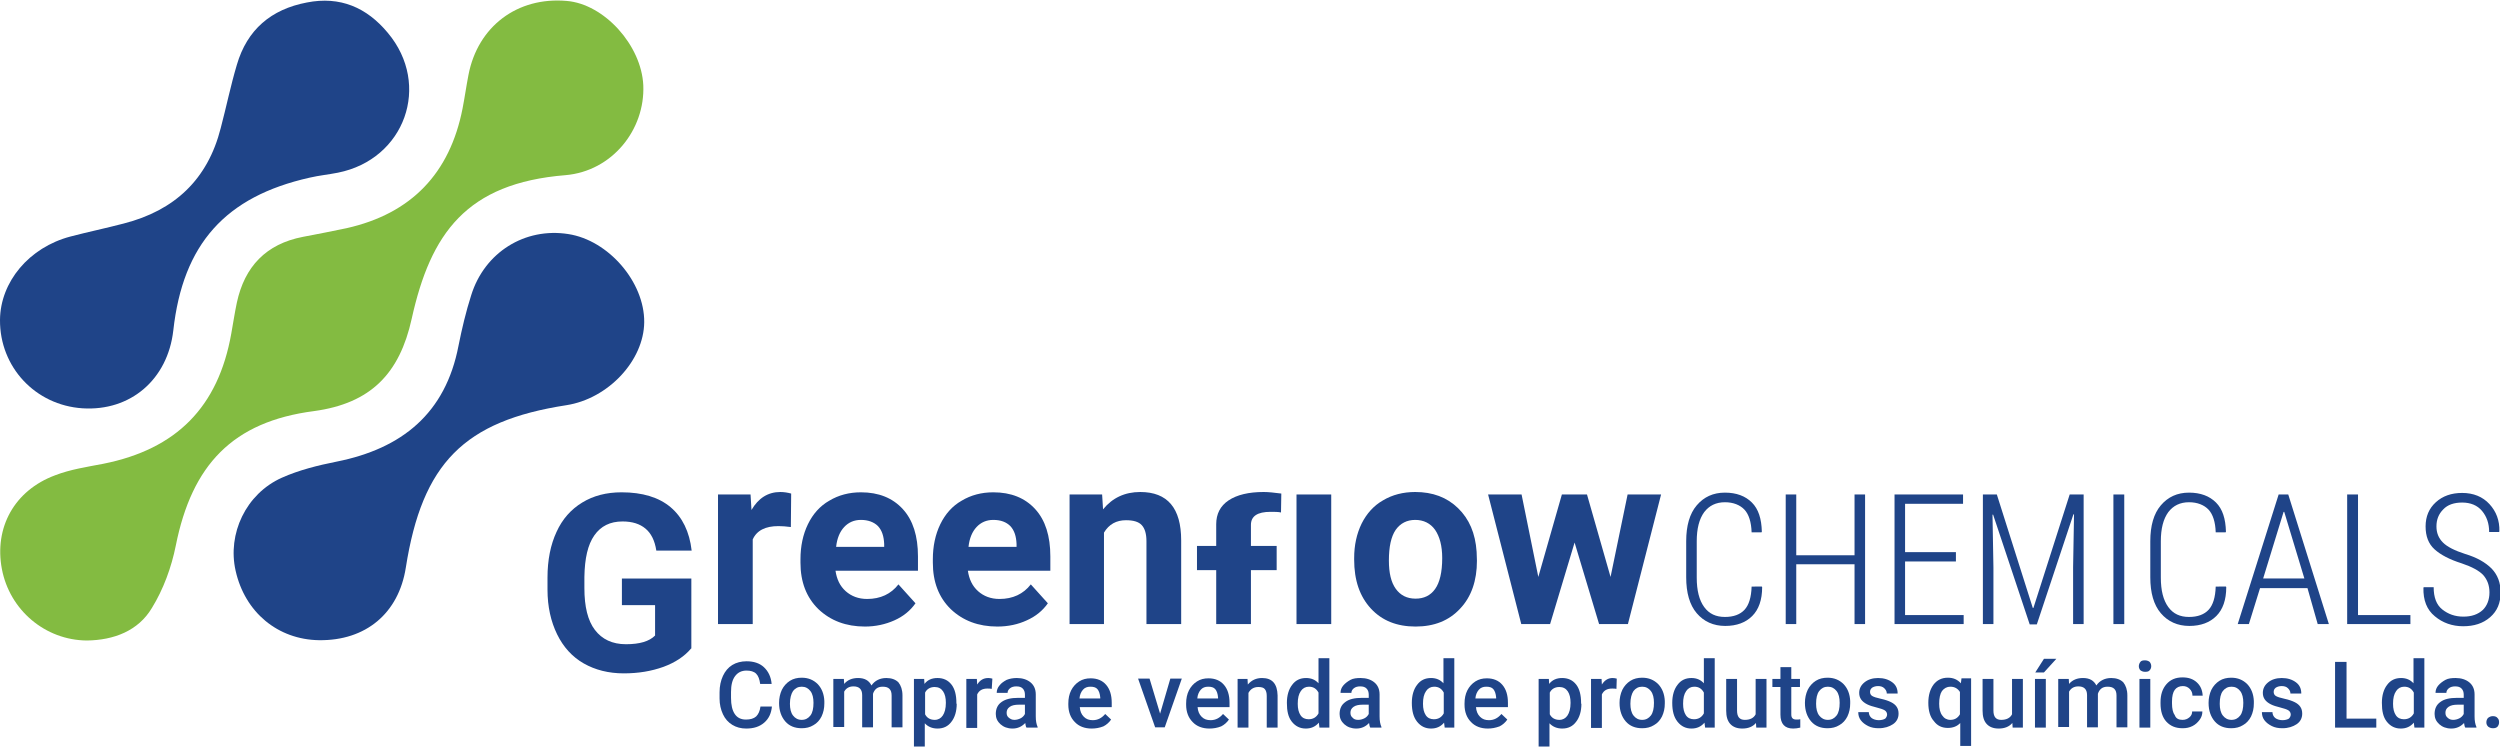 <svg xmlns="http://www.w3.org/2000/svg" xmlns:xlink="http://www.w3.org/1999/xlink" id="Layer_1" x="0px" y="0px" width="806.4px" height="240.8px" viewBox="0 0 806.4 240.8" style="enable-background:new 0 0 806.4 240.8;" xml:space="preserve"><style type="text/css">	.Drop_x0020_Shadow{fill:none;}	.Outer_x0020_Glow_x0020_5_x0020_pt{fill:none;}	.Jive_GS{fill:#A7CFE3;}	.st0{fill:#83BB41;}	.st1{fill:#1F4488;}</style><g>	<g>		<path class="st0" d="M28,206.6c-13.4-0.1-24.9-9.8-27.4-23.1c-2.5-13.3,4-25.3,17.2-30.2c4.9-1.9,10.3-2.7,15.5-3.7   c23.6-4.7,37.1-18.3,41.3-42c0.6-3.3,1.1-6.7,1.8-10c2.5-11.6,9.4-18.9,21.3-21.2c4.7-0.9,9.4-1.8,14.1-2.8   c20.9-4.7,33.3-17.7,37.4-38.6c0.7-3.6,1.2-7.2,1.9-10.8c3-15.7,15.8-25.3,31.7-23.9c12.1,1,24.1,14.3,24.7,27.2   c0.6,14.3-10,27.7-25.1,29c-32,2.6-43.5,18.8-49.6,46.3c-3.9,17.7-13.2,27.3-31.5,29.8C75,136,61.9,150,56.7,176   c-1.4,7-4,14.1-7.7,20.1C44.6,203.5,36.7,206.5,28,206.6z"></path>		<path class="st1" d="M0,103.2c0.1-12.3,9.4-23.4,22.7-26.9c5.7-1.5,11.5-2.7,17.2-4.2C56.3,67.9,67,57.9,71.2,41.3   c1.8-6.8,3.2-13.7,5.2-20.4C79.7,9.6,87.4,3,99,0.8c10.7-2.1,19.3,1.6,26.1,9.8c14.1,16.8,5.5,40.8-16.1,45.1   c-3,0.6-6.1,0.9-9.1,1.6c-27.2,6.1-40.9,21.4-44,49.3c-1.8,15.8-13.8,26.1-29.3,25.1C11.4,130.7-0.1,118.4,0,103.2z"></path>		<path class="st1" d="M102.9,206.5c-13.3-0.2-23.9-9-26.9-22.4c-2.7-11.9,3.3-24.8,14.9-30c5.6-2.5,11.7-4,17.7-5.2   c21-4.2,35.1-15.5,39.3-37.4c1.1-5.5,2.4-11,4.1-16.3c4.3-13.8,17.3-21.9,31.3-19.7c13,2,24.6,15.5,24.5,28.4   c-0.1,12.4-11.6,24.7-25.1,26.8c-33,5.1-46.5,18.7-51.8,52.4C128.6,197.8,118,206.7,102.9,206.5z"></path>	</g>	<path class="st1" d="M255.1,170c-1.5-0.2-2.9-0.3-4-0.3c-4.2,0-7,1.4-8.3,4.3v27.3h-11.2v-41.8h10.5l0.3,5c2.2-3.8,5.3-5.8,9.3-5.8  c1.2,0,2.4,0.2,3.5,0.5L255.1,170z"></path>	<path class="st1" d="M279,202.1c-6.1,0-11.1-1.9-15-5.6c-3.9-3.8-5.8-8.8-5.8-15v-1.1c0-4.2,0.8-8,2.4-11.3  c1.6-3.3,3.9-5.9,6.9-7.6c3-1.8,6.4-2.7,10.2-2.7c5.7,0,10.2,1.8,13.5,5.4c3.3,3.6,4.9,8.7,4.9,15.3v4.6h-26.6  c0.4,2.7,1.4,4.9,3.3,6.6c1.8,1.6,4.1,2.5,6.9,2.5c4.3,0,7.7-1.6,10.1-4.7l5.5,6.1c-1.7,2.4-3.9,4.2-6.8,5.5  C285.6,201.4,282.4,202.1,279,202.1z M277.7,167.7c-2.2,0-4,0.8-5.4,2.3c-1.4,1.5-2.3,3.6-2.6,6.4h15.5v-0.9  c-0.1-2.5-0.7-4.4-2-5.8C281.9,168.4,280,167.7,277.7,167.7z"></path>	<path class="st1" d="M321.7,202.1c-6.1,0-11.1-1.9-15-5.6c-3.9-3.8-5.8-8.8-5.8-15v-1.1c0-4.2,0.8-8,2.4-11.3  c1.6-3.3,3.9-5.9,6.9-7.6c3-1.8,6.4-2.7,10.2-2.7c5.7,0,10.2,1.8,13.5,5.4c3.3,3.6,4.9,8.7,4.9,15.3v4.6h-26.6  c0.4,2.7,1.4,4.9,3.3,6.6c1.8,1.6,4.1,2.5,6.9,2.5c4.3,0,7.7-1.6,10.1-4.7l5.5,6.1c-1.7,2.4-3.9,4.2-6.8,5.5  C328.4,201.4,325.2,202.1,321.7,202.1z M320.4,167.7c-2.2,0-4,0.8-5.4,2.3c-1.4,1.5-2.3,3.6-2.6,6.4h15.5v-0.9  c-0.1-2.5-0.7-4.4-2-5.8C324.6,168.4,322.8,167.7,320.4,167.7z"></path>	<path class="st1" d="M355.5,159.5l0.3,4.8c3-3.7,7-5.6,12-5.6c4.4,0,7.7,1.3,9.9,3.9c2.2,2.6,3.3,6.5,3.3,11.7v27h-11.2v-26.7  c0-2.4-0.5-4.1-1.5-5.2c-1-1.1-2.7-1.6-5.1-1.6c-3.1,0-5.5,1.3-7.1,4v29.5H345v-41.8H355.5z"></path>	<path class="st1" d="M392.3,201.3v-17.4h-6.2v-7.8h6.2v-7c0-3.3,1.3-5.9,4-7.7c2.7-1.8,6.5-2.7,11.3-2.7c1.5,0,3.4,0.2,5.7,0.5  l-0.1,6.1c-0.9-0.2-2.1-0.2-3.4-0.2c-4.2,0-6.3,1.4-6.3,4.2v6.8h8.3v7.8h-8.3v17.4H392.3z"></path>	<path class="st1" d="M429.4,201.3h-11.2v-41.8h11.2V201.3z"></path>	<path class="st1" d="M436.8,180c0-4.1,0.8-7.8,2.4-11.1c1.6-3.2,3.9-5.8,6.9-7.5c3-1.8,6.5-2.7,10.4-2.7c5.6,0,10.2,1.7,13.8,5.2  c3.6,3.5,5.6,8.1,6,14.1l0.1,2.9c0,6.4-1.8,11.6-5.4,15.4c-3.6,3.9-8.4,5.8-14.4,5.8c-6,0-10.8-1.9-14.4-5.8  c-3.6-3.9-5.4-9.1-5.4-15.8V180z M448,180.8c0,4,0.7,7,2.2,9.1c1.5,2.1,3.6,3.2,6.4,3.2c2.7,0,4.8-1,6.3-3.1  c1.5-2.1,2.3-5.4,2.3-10c0-3.9-0.8-6.9-2.3-9.1c-1.5-2.1-3.7-3.2-6.4-3.2c-2.7,0-4.8,1.1-6.3,3.2C448.7,173.1,448,176.4,448,180.8z  "></path>	<path class="st1" d="M519.5,186.1l5.5-26.6h10.8l-10.7,41.8h-9.3l-7.9-26.3l-7.9,26.3h-9.3L480,159.5h10.8l5.4,26.6l7.6-26.6h8.1  L519.5,186.1z"></path>	<g>		<path class="st1" d="M222.9,209.2c-2.1,2.5-5.1,4.5-8.9,5.9c-3.9,1.4-8.1,2.1-12.8,2.1c-4.9,0-9.2-1.1-12.9-3.2s-6.6-5.3-8.6-9.4   c-2-4.1-3.1-8.9-3.1-14.4v-3.9c0-5.7,1-10.6,2.9-14.7c1.9-4.2,4.7-7.3,8.3-9.5c3.6-2.2,7.8-3.3,12.7-3.3c6.7,0,12,1.6,15.8,4.8   c3.8,3.2,6.1,7.9,6.8,14h-11.4c-0.5-3.3-1.7-5.6-3.5-7.1c-1.8-1.5-4.2-2.3-7.4-2.3c-4,0-7,1.5-9.1,4.5c-2.1,3-3.1,7.4-3.2,13.4   v3.6c0,6,1.1,10.5,3.4,13.5s5.6,4.6,10,4.6c4.4,0,7.5-0.9,9.4-2.8v-9.8h-10.7v-8.6h22.4V209.2z"></path>	</g>	<g>		<path class="st1" d="M249,227.8c-0.2,2.3-1,4-2.5,5.3c-1.5,1.3-3.4,1.9-5.8,1.9c-1.7,0-3.2-0.4-4.5-1.2c-1.3-0.8-2.3-1.9-3-3.4   c-0.7-1.5-1.1-3.2-1.1-5.1v-2c0-2,0.4-3.8,1.1-5.3c0.7-1.5,1.7-2.7,3-3.5s2.9-1.2,4.6-1.2c2.3,0,4.2,0.6,5.6,1.9   c1.4,1.3,2.3,3.1,2.5,5.4h-3.7c-0.2-1.5-0.6-2.6-1.3-3.3c-0.7-0.7-1.8-1-3.1-1c-1.6,0-2.8,0.6-3.7,1.8s-1.3,2.9-1.3,5.1v1.9   c0,2.3,0.4,4,1.2,5.2c0.8,1.2,2,1.8,3.6,1.8c1.4,0,2.5-0.3,3.3-1c0.7-0.7,1.2-1.7,1.4-3.2H249z"></path>		<path class="st1" d="M251.3,226.7c0-1.5,0.3-2.9,0.9-4.2c0.6-1.2,1.5-2.2,2.6-2.9c1.1-0.7,2.4-1,3.8-1c2.1,0,3.8,0.7,5.2,2.1   c1.3,1.4,2,3.2,2.1,5.4l0,0.8c0,1.6-0.3,2.9-0.9,4.2c-0.6,1.2-1.5,2.2-2.6,2.8c-1.1,0.7-2.4,1-3.8,1c-2.2,0-4-0.7-5.3-2.2   c-1.3-1.5-2-3.5-2-5.9V226.7z M254.8,227c0,1.6,0.3,2.9,1,3.8c0.7,0.9,1.6,1.4,2.8,1.4c1.2,0,2.1-0.5,2.8-1.4c0.7-0.9,1-2.3,1-4.1   c0-1.6-0.3-2.9-1-3.8c-0.7-0.9-1.6-1.4-2.8-1.4c-1.2,0-2.1,0.5-2.8,1.4C255.2,223.8,254.8,225.2,254.8,227z"></path>		<path class="st1" d="M272.2,219l0.1,1.6c1.1-1.3,2.6-1.9,4.5-1.9c2.1,0,3.5,0.8,4.3,2.4c1.1-1.6,2.8-2.4,4.8-2.4   c1.7,0,3,0.5,3.9,1.4c0.8,1,1.3,2.4,1.3,4.2v10.3h-3.5v-10.2c0-1-0.2-1.7-0.7-2.2s-1.2-0.7-2.2-0.7c-0.8,0-1.5,0.2-2,0.6   s-0.9,1-1.1,1.7l0,10.8h-3.5v-10.4c0-1.9-1-2.8-2.8-2.8c-1.4,0-2.4,0.6-3,1.7v11.4h-3.5V219H272.2z"></path>		<path class="st1" d="M308.6,227c0,2.4-0.6,4.4-1.7,5.8c-1.1,1.5-2.6,2.2-4.5,2.2c-1.7,0-3.1-0.6-4.1-1.7v7.5h-3.5V219h3.3l0.1,1.6   c1-1.3,2.4-1.9,4.2-1.9c1.9,0,3.4,0.7,4.5,2.1s1.6,3.4,1.6,6V227z M305.1,226.7c0-1.6-0.3-2.8-0.9-3.7c-0.6-0.9-1.5-1.4-2.7-1.4   c-1.4,0-2.5,0.6-3.1,1.8v7c0.6,1.2,1.7,1.8,3.1,1.8c1.1,0,2-0.5,2.6-1.4S305.1,228.6,305.1,226.7z"></path>		<path class="st1" d="M319.9,222.2c-0.5-0.1-0.9-0.1-1.4-0.1c-1.6,0-2.7,0.6-3.3,1.9v10.8h-3.5V219h3.4l0.1,1.8   c0.9-1.4,2-2.1,3.6-2.1c0.5,0,0.9,0.1,1.3,0.2L319.9,222.2z"></path>		<path class="st1" d="M331.1,234.7c-0.2-0.3-0.3-0.8-0.4-1.5c-1.1,1.2-2.5,1.8-4.1,1.8c-1.6,0-2.9-0.5-3.9-1.4s-1.5-2-1.5-3.3   c0-1.7,0.6-3,1.9-3.9s3-1.3,5.3-1.3h2.2v-1c0-0.8-0.2-1.5-0.7-2s-1.1-0.7-2.1-0.7c-0.8,0-1.5,0.2-2,0.6s-0.8,0.9-0.8,1.5h-3.5   c0-0.9,0.3-1.7,0.9-2.4c0.6-0.8,1.4-1.3,2.3-1.8c1-0.4,2.1-0.6,3.3-0.6c1.8,0,3.3,0.5,4.4,1.4c1.1,0.9,1.7,2.2,1.7,3.9v7.1   c0,1.4,0.2,2.5,0.6,3.4v0.2H331.1z M327.2,232.2c0.7,0,1.4-0.2,2-0.5c0.6-0.3,1.1-0.8,1.4-1.4v-3h-1.9c-1.3,0-2.3,0.2-3,0.7   s-1,1.1-1,1.9c0,0.7,0.2,1.2,0.7,1.6S326.4,232.2,327.2,232.2z"></path>		<path class="st1" d="M352.1,235c-2.2,0-4.1-0.7-5.4-2.1c-1.4-1.4-2.1-3.3-2.1-5.6v-0.4c0-1.6,0.3-3,0.9-4.2   c0.6-1.2,1.5-2.2,2.6-2.9s2.3-1,3.7-1c2.1,0,3.8,0.7,5,2.1c1.2,1.4,1.8,3.3,1.8,5.8v1.4h-10.3c0.1,1.3,0.5,2.3,1.3,3.1   c0.8,0.8,1.7,1.1,2.9,1.1c1.6,0,2.9-0.7,4-2l1.9,1.8c-0.6,0.9-1.5,1.7-2.5,2.2C354.6,234.8,353.4,235,352.1,235z M351.7,221.5   c-1,0-1.8,0.3-2.4,1c-0.6,0.7-1,1.6-1.1,2.8h6.7v-0.3c-0.1-1.2-0.4-2.1-0.9-2.7S352.7,221.5,351.7,221.5z"></path>		<path class="st1" d="M374.2,230.2l3.3-11.3h3.7l-5.5,15.7h-3.1l-5.5-15.7h3.7L374.2,230.2z"></path>		<path class="st1" d="M390.1,235c-2.2,0-4.1-0.7-5.4-2.1c-1.4-1.4-2.1-3.3-2.1-5.6v-0.4c0-1.6,0.3-3,0.9-4.2   c0.6-1.2,1.5-2.2,2.6-2.9c1.1-0.7,2.3-1,3.7-1c2.1,0,3.8,0.7,5,2.1c1.2,1.4,1.8,3.3,1.8,5.8v1.4h-10.3c0.1,1.3,0.5,2.3,1.3,3.1   c0.8,0.8,1.7,1.1,2.9,1.1c1.6,0,2.9-0.7,4-2l1.9,1.8c-0.6,0.9-1.5,1.7-2.5,2.2C392.6,234.8,391.4,235,390.1,235z M389.7,221.5   c-1,0-1.8,0.3-2.4,1c-0.6,0.7-1,1.6-1.1,2.8h6.7v-0.3c-0.1-1.2-0.4-2.1-0.9-2.7S390.7,221.5,389.7,221.5z"></path>		<path class="st1" d="M402.4,219l0.1,1.8c1.2-1.4,2.7-2.1,4.6-2.1c3.3,0,4.9,1.9,5,5.6v10.4h-3.5v-10.2c0-1-0.2-1.7-0.6-2.2   c-0.4-0.5-1.1-0.7-2.1-0.7c-1.4,0-2.5,0.6-3.2,1.9v11.2h-3.5V219H402.4z"></path>		<path class="st1" d="M415.1,226.7c0-2.4,0.6-4.4,1.7-5.8c1.1-1.5,2.6-2.2,4.5-2.2c1.7,0,3,0.6,4,1.7v-8.1h3.5v22.4h-3.2l-0.2-1.6   c-1.1,1.3-2.5,1.9-4.2,1.9c-1.8,0-3.3-0.7-4.5-2.2S415.1,229.3,415.1,226.7z M418.6,227c0,1.6,0.3,2.8,0.9,3.7   c0.6,0.9,1.5,1.3,2.6,1.3c1.4,0,2.5-0.6,3.2-1.9v-6.7c-0.7-1.3-1.7-1.9-3.1-1.9c-1.1,0-2,0.5-2.6,1.4   C418.9,223.9,418.6,225.2,418.6,227z"></path>		<path class="st1" d="M442,234.7c-0.2-0.3-0.3-0.8-0.4-1.5c-1.1,1.2-2.5,1.8-4.1,1.8c-1.6,0-2.9-0.5-3.9-1.4c-1-0.9-1.5-2-1.5-3.3   c0-1.7,0.6-3,1.9-3.9c1.2-0.9,3-1.3,5.3-1.3h2.2v-1c0-0.8-0.2-1.5-0.7-2s-1.1-0.7-2.1-0.7c-0.8,0-1.5,0.2-2,0.6   c-0.5,0.4-0.8,0.9-0.8,1.5h-3.5c0-0.9,0.3-1.7,0.9-2.4s1.4-1.3,2.3-1.8s2.1-0.6,3.3-0.6c1.8,0,3.3,0.5,4.4,1.4   c1.1,0.9,1.7,2.2,1.7,3.9v7.1c0,1.4,0.2,2.5,0.6,3.4v0.2H442z M438.1,232.2c0.7,0,1.4-0.2,2-0.5c0.6-0.3,1.1-0.8,1.4-1.4v-3h-1.9   c-1.3,0-2.3,0.2-3,0.7c-0.7,0.5-1,1.1-1,1.9c0,0.7,0.2,1.2,0.7,1.6C436.7,232,437.3,232.2,438.1,232.2z"></path>		<path class="st1" d="M455.4,226.7c0-2.4,0.6-4.4,1.7-5.8c1.1-1.5,2.6-2.2,4.5-2.2c1.7,0,3,0.6,4,1.7v-8.1h3.5v22.4H466l-0.2-1.6   c-1.1,1.3-2.5,1.9-4.2,1.9c-1.8,0-3.3-0.7-4.5-2.2S455.4,229.3,455.4,226.7z M459,227c0,1.6,0.3,2.8,0.9,3.7   c0.6,0.9,1.5,1.3,2.6,1.3c1.4,0,2.5-0.6,3.2-1.9v-6.7c-0.7-1.3-1.7-1.9-3.1-1.9c-1.1,0-2,0.5-2.6,1.4   C459.3,223.9,459,225.2,459,227z"></path>		<path class="st1" d="M479.9,235c-2.2,0-4.1-0.7-5.4-2.1c-1.4-1.4-2.1-3.3-2.1-5.6v-0.4c0-1.6,0.3-3,0.9-4.2   c0.6-1.2,1.5-2.2,2.6-2.9c1.1-0.7,2.3-1,3.7-1c2.1,0,3.8,0.7,5,2.1c1.2,1.4,1.8,3.3,1.8,5.8v1.4h-10.3c0.1,1.3,0.5,2.3,1.3,3.1   c0.8,0.8,1.7,1.1,2.9,1.1c1.6,0,2.9-0.7,4-2l1.9,1.8c-0.6,0.9-1.5,1.7-2.5,2.2C482.3,234.8,481.2,235,479.9,235z M479.4,221.5   c-1,0-1.8,0.3-2.4,1c-0.6,0.7-1,1.6-1.1,2.8h6.7v-0.3c-0.1-1.2-0.4-2.1-0.9-2.7S480.4,221.5,479.4,221.5z"></path>		<path class="st1" d="M510.1,227c0,2.4-0.6,4.4-1.7,5.8c-1.1,1.5-2.6,2.2-4.5,2.2c-1.7,0-3.1-0.6-4.1-1.7v7.5h-3.5V219h3.3l0.1,1.6   c1-1.3,2.4-1.9,4.2-1.9c1.9,0,3.4,0.7,4.5,2.1c1.1,1.4,1.6,3.4,1.6,6V227z M506.6,226.7c0-1.6-0.3-2.8-0.9-3.7   c-0.6-0.9-1.5-1.4-2.7-1.4c-1.4,0-2.5,0.6-3.1,1.8v7c0.6,1.2,1.7,1.8,3.1,1.8c1.1,0,2-0.5,2.6-1.4S506.6,228.6,506.6,226.7z"></path>		<path class="st1" d="M521.4,222.2c-0.5-0.1-0.9-0.1-1.4-0.1c-1.6,0-2.7,0.6-3.3,1.9v10.8h-3.5V219h3.4l0.1,1.8   c0.9-1.4,2-2.1,3.5-2.1c0.5,0,0.9,0.1,1.3,0.2L521.4,222.2z"></path>		<path class="st1" d="M522.4,226.7c0-1.5,0.3-2.9,0.9-4.2c0.6-1.2,1.5-2.2,2.6-2.9c1.1-0.7,2.4-1,3.8-1c2.1,0,3.8,0.7,5.2,2.1   c1.3,1.4,2,3.2,2.1,5.4l0,0.8c0,1.6-0.3,2.9-0.9,4.2c-0.6,1.2-1.5,2.2-2.6,2.8c-1.1,0.7-2.4,1-3.8,1c-2.2,0-4-0.7-5.3-2.2   c-1.3-1.5-2-3.5-2-5.9V226.7z M525.9,227c0,1.6,0.3,2.9,1,3.8c0.7,0.9,1.6,1.4,2.8,1.4c1.2,0,2.1-0.5,2.8-1.4c0.7-0.9,1-2.3,1-4.1   c0-1.6-0.3-2.9-1-3.8c-0.7-0.9-1.6-1.4-2.8-1.4c-1.2,0-2.1,0.5-2.8,1.4C526.3,223.8,525.9,225.2,525.9,227z"></path>		<path class="st1" d="M539.4,226.7c0-2.4,0.6-4.4,1.7-5.8c1.1-1.5,2.6-2.2,4.5-2.2c1.7,0,3,0.6,4,1.7v-8.1h3.5v22.4H550l-0.2-1.6   c-1.1,1.3-2.5,1.9-4.2,1.9c-1.8,0-3.3-0.7-4.5-2.2S539.4,229.3,539.4,226.7z M542.9,227c0,1.6,0.3,2.8,0.9,3.7   c0.6,0.9,1.5,1.3,2.6,1.3c1.4,0,2.5-0.6,3.2-1.9v-6.7c-0.7-1.3-1.7-1.9-3.1-1.9c-1.1,0-2,0.5-2.6,1.4   C543.2,223.9,542.9,225.2,542.9,227z"></path>		<path class="st1" d="M566.4,233.2c-1,1.2-2.5,1.8-4.4,1.8c-1.7,0-3-0.5-3.9-1.5c-0.9-1-1.3-2.4-1.3-4.3V219h3.5v10.2   c0,2,0.8,3,2.5,3c1.7,0,2.9-0.6,3.5-1.8V219h3.5v15.7h-3.3L566.4,233.2z"></path>		<path class="st1" d="M577.8,215.2v3.8h2.8v2.6h-2.8v8.8c0,0.6,0.1,1,0.4,1.3s0.7,0.4,1.3,0.4c0.4,0,0.8,0,1.2-0.1v2.7   c-0.8,0.2-1.6,0.3-2.3,0.3c-2.7,0-4.1-1.5-4.1-4.5v-8.9h-2.6V219h2.6v-3.8H577.8z"></path>		<path class="st1" d="M582.2,226.7c0-1.5,0.3-2.9,0.9-4.2c0.6-1.2,1.5-2.2,2.6-2.9c1.1-0.7,2.4-1,3.8-1c2.1,0,3.8,0.7,5.2,2.1   c1.3,1.4,2,3.2,2.1,5.4l0,0.8c0,1.6-0.3,2.9-0.9,4.2c-0.6,1.2-1.5,2.2-2.6,2.8c-1.1,0.7-2.4,1-3.8,1c-2.2,0-4-0.7-5.3-2.2   c-1.3-1.5-2-3.5-2-5.9V226.7z M585.8,227c0,1.6,0.3,2.9,1,3.8c0.7,0.9,1.6,1.4,2.8,1.4c1.2,0,2.1-0.5,2.8-1.4c0.7-0.9,1-2.3,1-4.1   c0-1.6-0.3-2.9-1-3.8c-0.7-0.9-1.6-1.4-2.8-1.4c-1.2,0-2.1,0.5-2.8,1.4C586.1,223.8,585.8,225.2,585.8,227z"></path>		<path class="st1" d="M608.7,230.5c0-0.6-0.3-1.1-0.8-1.4c-0.5-0.3-1.4-0.6-2.6-0.9s-2.2-0.6-3-1c-1.8-0.9-2.6-2.1-2.6-3.7   c0-1.4,0.6-2.5,1.7-3.4c1.1-0.9,2.6-1.4,4.4-1.4c1.9,0,3.4,0.5,4.6,1.4c1.2,0.9,1.7,2.1,1.7,3.6h-3.5c0-0.7-0.3-1.2-0.8-1.7   c-0.5-0.5-1.2-0.7-2-0.7c-0.8,0-1.4,0.2-1.9,0.5c-0.5,0.4-0.7,0.8-0.7,1.4c0,0.5,0.2,1,0.7,1.3c0.5,0.3,1.4,0.6,2.8,0.9   c1.4,0.3,2.5,0.7,3.3,1.1c0.8,0.4,1.4,0.9,1.8,1.5c0.4,0.6,0.6,1.3,0.6,2.2c0,1.4-0.6,2.6-1.8,3.4s-2.7,1.3-4.6,1.3   c-1.3,0-2.4-0.2-3.4-0.7c-1-0.5-1.8-1.1-2.4-1.9c-0.6-0.8-0.8-1.7-0.8-2.6h3.4c0,0.8,0.4,1.5,0.9,1.9s1.4,0.7,2.3,0.7   c0.9,0,1.6-0.2,2.1-0.5C608.4,231.5,608.7,231,608.7,230.5z"></path>		<path class="st1" d="M622,226.7c0-2.5,0.6-4.4,1.7-5.9c1.1-1.4,2.6-2.2,4.6-2.2c1.8,0,3.1,0.6,4.2,1.8l0.2-1.6h3.1v21.8h-3.5v-7.4   c-1,1.1-2.4,1.6-4,1.6c-1.9,0-3.4-0.7-4.5-2.2C622.6,231.3,622,229.3,622,226.7z M625.5,227c0,1.6,0.3,2.9,1,3.8   c0.6,0.9,1.5,1.4,2.6,1.4c1.4,0,2.4-0.6,3.1-1.8v-7.2c-0.7-1.1-1.7-1.7-3.1-1.7c-1.1,0-2,0.5-2.7,1.4   C625.8,223.8,625.5,225.2,625.5,227z"></path>		<path class="st1" d="M649.1,233.2c-1,1.2-2.5,1.8-4.4,1.8c-1.7,0-3-0.5-3.9-1.5c-0.9-1-1.3-2.4-1.3-4.3V219h3.5v10.2   c0,2,0.8,3,2.5,3c1.7,0,2.9-0.6,3.5-1.8V219h3.5v15.7h-3.3L649.1,233.2z"></path>		<path class="st1" d="M659.9,234.7h-3.5V219h3.5V234.7z M659.3,212.5h4l-4,4.4l-2.8,0L659.3,212.5z"></path>		<path class="st1" d="M667.3,219l0.1,1.6c1.1-1.3,2.6-1.9,4.5-1.9c2.1,0,3.5,0.8,4.3,2.4c1.1-1.6,2.8-2.4,4.8-2.4   c1.7,0,3,0.5,3.9,1.4c0.8,1,1.3,2.4,1.3,4.2v10.3h-3.5v-10.2c0-1-0.2-1.7-0.7-2.2s-1.2-0.7-2.2-0.7c-0.8,0-1.5,0.2-2,0.6   c-0.5,0.4-0.9,1-1.1,1.7l0,10.8h-3.5v-10.4c0-1.9-1-2.8-2.8-2.8c-1.4,0-2.4,0.6-3,1.7v11.4h-3.5V219H667.3z"></path>		<path class="st1" d="M689.9,214.9c0-0.5,0.2-1,0.5-1.4c0.3-0.4,0.8-0.5,1.5-0.5c0.6,0,1.1,0.2,1.5,0.5c0.3,0.4,0.5,0.8,0.5,1.4   c0,0.5-0.2,1-0.5,1.3c-0.3,0.4-0.8,0.5-1.5,0.5c-0.6,0-1.1-0.2-1.5-0.5C690.1,215.9,689.9,215.4,689.9,214.9z M693.6,234.7h-3.5   V219h3.5V234.7z"></path>		<path class="st1" d="M704,232.2c0.9,0,1.6-0.3,2.2-0.8c0.6-0.5,0.9-1.1,0.9-1.9h3.3c0,1-0.3,1.9-0.9,2.7c-0.6,0.8-1.3,1.5-2.3,2   c-1,0.5-2,0.7-3.2,0.7c-2.2,0-3.9-0.7-5.2-2.1c-1.3-1.4-1.9-3.4-1.9-5.9v-0.4c0-2.4,0.6-4.3,1.9-5.8s3-2.2,5.2-2.2   c1.9,0,3.4,0.5,4.6,1.6c1.2,1.1,1.8,2.5,1.9,4.3h-3.3c0-0.9-0.3-1.6-0.9-2.2s-1.3-0.9-2.2-0.9c-1.1,0-2,0.4-2.6,1.2   c-0.6,0.8-0.9,2.1-0.9,3.8v0.6c0,1.7,0.3,3,0.9,3.8C701.9,231.8,702.8,232.2,704,232.2z"></path>		<path class="st1" d="M712.4,226.7c0-1.5,0.3-2.9,0.9-4.2c0.6-1.2,1.5-2.2,2.6-2.9c1.1-0.7,2.4-1,3.8-1c2.1,0,3.8,0.7,5.2,2.1   c1.3,1.4,2,3.2,2.1,5.4l0,0.8c0,1.6-0.3,2.9-0.9,4.2c-0.6,1.2-1.5,2.2-2.6,2.8c-1.1,0.7-2.4,1-3.8,1c-2.2,0-4-0.7-5.3-2.2   c-1.3-1.5-2-3.5-2-5.9V226.7z M716,227c0,1.6,0.3,2.9,1,3.8c0.7,0.9,1.6,1.4,2.8,1.4c1.2,0,2.1-0.5,2.8-1.4c0.7-0.9,1-2.3,1-4.1   c0-1.6-0.3-2.9-1-3.8c-0.7-0.9-1.6-1.4-2.8-1.4c-1.2,0-2.1,0.5-2.8,1.4C716.3,223.8,716,225.2,716,227z"></path>		<path class="st1" d="M738.9,230.5c0-0.6-0.3-1.1-0.8-1.4c-0.5-0.3-1.4-0.6-2.6-0.9s-2.2-0.6-3-1c-1.8-0.9-2.6-2.1-2.6-3.7   c0-1.4,0.6-2.5,1.7-3.4c1.1-0.9,2.6-1.4,4.4-1.4c1.9,0,3.4,0.5,4.6,1.4c1.2,0.9,1.7,2.1,1.7,3.6h-3.5c0-0.7-0.3-1.2-0.8-1.7   c-0.5-0.5-1.2-0.7-2-0.7c-0.8,0-1.4,0.2-1.9,0.5c-0.5,0.4-0.7,0.8-0.7,1.4c0,0.5,0.2,1,0.7,1.3c0.5,0.3,1.4,0.6,2.8,0.9   c1.4,0.3,2.5,0.7,3.3,1.1c0.8,0.4,1.4,0.9,1.8,1.5c0.4,0.6,0.6,1.3,0.6,2.2c0,1.4-0.6,2.6-1.8,3.4s-2.7,1.3-4.6,1.3   c-1.3,0-2.4-0.2-3.4-0.7c-1-0.5-1.8-1.1-2.4-1.9c-0.6-0.8-0.8-1.7-0.8-2.6h3.4c0,0.8,0.4,1.5,0.9,1.9s1.4,0.7,2.3,0.7   c0.9,0,1.6-0.2,2.1-0.5C738.6,231.5,738.9,231,738.9,230.5z"></path>		<path class="st1" d="M756.9,231.8h9.6v2.9h-13.3v-21.2h3.7V231.8z"></path>		<path class="st1" d="M768.3,226.7c0-2.4,0.6-4.4,1.7-5.8c1.1-1.5,2.6-2.2,4.5-2.2c1.7,0,3,0.6,4,1.7v-8.1h3.5v22.4h-3.2l-0.2-1.6   c-1.1,1.3-2.5,1.9-4.2,1.9c-1.8,0-3.3-0.7-4.5-2.2S768.3,229.3,768.3,226.7z M771.9,227c0,1.6,0.3,2.8,0.9,3.7   c0.6,0.9,1.5,1.3,2.6,1.3c1.4,0,2.5-0.6,3.2-1.9v-6.7c-0.7-1.3-1.7-1.9-3.1-1.9c-1.1,0-2,0.5-2.6,1.4   C772.2,223.9,771.9,225.2,771.9,227z"></path>		<path class="st1" d="M795.2,234.7c-0.2-0.3-0.3-0.8-0.4-1.5c-1.1,1.2-2.5,1.8-4.1,1.8c-1.6,0-2.9-0.5-3.9-1.4   c-1-0.9-1.5-2-1.5-3.3c0-1.7,0.6-3,1.9-3.9c1.2-0.9,3-1.3,5.3-1.3h2.2v-1c0-0.8-0.2-1.5-0.7-2s-1.1-0.7-2.1-0.7   c-0.8,0-1.5,0.2-2,0.6c-0.5,0.4-0.8,0.9-0.8,1.5h-3.5c0-0.9,0.3-1.7,0.9-2.4s1.4-1.3,2.3-1.8s2.1-0.6,3.3-0.6   c1.8,0,3.3,0.5,4.4,1.4c1.1,0.9,1.7,2.2,1.7,3.9v7.1c0,1.4,0.2,2.5,0.6,3.4v0.2H795.2z M791.3,232.2c0.7,0,1.4-0.2,2-0.5   c0.6-0.3,1.1-0.8,1.4-1.4v-3h-1.9c-1.3,0-2.3,0.2-3,0.7c-0.7,0.5-1,1.1-1,1.9c0,0.7,0.2,1.2,0.7,1.6   C790,232,790.6,232.2,791.3,232.2z"></path>		<path class="st1" d="M804.1,231c0.7,0,1.2,0.2,1.5,0.6c0.4,0.4,0.5,0.8,0.5,1.4c0,0.6-0.2,1-0.5,1.4c-0.4,0.4-0.9,0.5-1.5,0.5   c-0.6,0-1.1-0.2-1.5-0.5c-0.4-0.4-0.6-0.8-0.6-1.4s0.2-1,0.5-1.4C803,231.2,803.5,231,804.1,231z"></path>	</g>	<g>		<path class="st1" d="M568.3,189.2l0.1,0.2c0,4.1-1.1,7.2-3.2,9.3s-5,3.2-8.7,3.2c-3.8,0-6.9-1.4-9.2-4.1s-3.4-6.6-3.4-11.6v-11.6   c0-5,1.1-8.9,3.4-11.6c2.3-2.7,5.3-4.1,9.1-4.1c3.7,0,6.6,1.1,8.7,3.2c2.1,2.1,3.1,5.2,3.2,9.4l-0.1,0.2h-3.2   c-0.1-3.3-0.9-5.8-2.3-7.3s-3.6-2.4-6.3-2.4c-2.9,0-5.1,1.1-6.7,3.2c-1.6,2.2-2.4,5.3-2.4,9.4v11.7c0,4.2,0.8,7.3,2.4,9.5   c1.6,2.2,3.8,3.2,6.7,3.2c2.8,0,4.9-0.8,6.3-2.3s2.2-4,2.3-7.5H568.3z"></path>		<path class="st1" d="M601.6,201.3h-3.4V182h-18.8v19.3H576v-41.8h3.4v19.6h18.8v-19.6h3.4V201.3z"></path>		<path class="st1" d="M630.9,181.1h-16.4v17.3h18.9v2.9h-22.3v-41.8h22.1v3h-18.7v15.6h16.4V181.1z"></path>		<path class="st1" d="M644.1,159.5l11.6,36.6h0.2l11.7-36.6h4.5v41.8h-3.4V183l0.3-17.1l-0.2,0l-11.8,35.5h-2.3l-11.8-35.4l-0.2,0   l0.3,17v18.3h-3.4v-41.8H644.1z"></path>		<path class="st1" d="M685.2,201.3h-3.5v-41.8h3.5V201.3z"></path>		<path class="st1" d="M718,189.2l0.1,0.2c0,4.1-1.1,7.2-3.2,9.3s-5,3.2-8.7,3.2c-3.8,0-6.9-1.4-9.2-4.1s-3.4-6.6-3.4-11.6v-11.6   c0-5,1.1-8.9,3.4-11.6c2.3-2.7,5.3-4.1,9.1-4.1c3.7,0,6.6,1.1,8.7,3.2c2.1,2.1,3.1,5.2,3.2,9.4l-0.1,0.2h-3.2   c-0.1-3.3-0.9-5.8-2.3-7.3s-3.6-2.4-6.3-2.4c-2.9,0-5.1,1.1-6.7,3.2c-1.6,2.2-2.4,5.3-2.4,9.4v11.7c0,4.2,0.8,7.3,2.4,9.5   c1.6,2.2,3.8,3.2,6.7,3.2c2.8,0,4.9-0.8,6.3-2.3s2.2-4,2.3-7.5H718z"></path>		<path class="st1" d="M744.3,189.7H729l-3.6,11.6h-3.6l13.2-41.8h3.1l13.1,41.8h-3.6L744.3,189.7z M730,186.6h13.3l-6.5-21.5h-0.2   L730,186.6z"></path>		<path class="st1" d="M760.6,198.4h16.9v2.9h-20.4v-41.8h3.5V198.4z"></path>		<path class="st1" d="M803,191.1c0-2.3-0.7-4.1-2-5.6c-1.3-1.4-3.7-2.7-7-3.8c-3.8-1.2-6.7-2.7-8.7-4.5c-2-1.8-2.9-4.3-2.9-7.4   c0-3.2,1.1-5.8,3.3-7.8c2.2-2,5-3,8.5-3c3.6,0,6.6,1.2,8.8,3.6c2.2,2.4,3.3,5.3,3.2,8.8l-0.1,0.2h-3.2c0-2.8-0.8-5-2.3-6.8   c-1.5-1.8-3.7-2.7-6.4-2.7c-2.6,0-4.7,0.7-6.1,2.2c-1.5,1.5-2.2,3.3-2.2,5.5c0,2.1,0.7,3.8,2.1,5.2c1.4,1.4,3.8,2.6,7.2,3.7   c3.7,1.1,6.5,2.7,8.5,4.7c1.9,2,2.9,4.5,2.9,7.7c0,3.4-1.1,6-3.4,8c-2.3,2-5.2,2.9-8.7,2.9c-3.5,0-6.6-1.1-9.1-3.2   c-2.6-2.1-3.8-5.2-3.7-9.2l0.1-0.2h3.2c0,3.3,0.9,5.7,2.8,7.2c1.9,1.5,4.1,2.3,6.8,2.3c2.6,0,4.7-0.7,6.3-2.2   C802.2,195.4,803,193.5,803,191.1z"></path>	</g></g></svg>